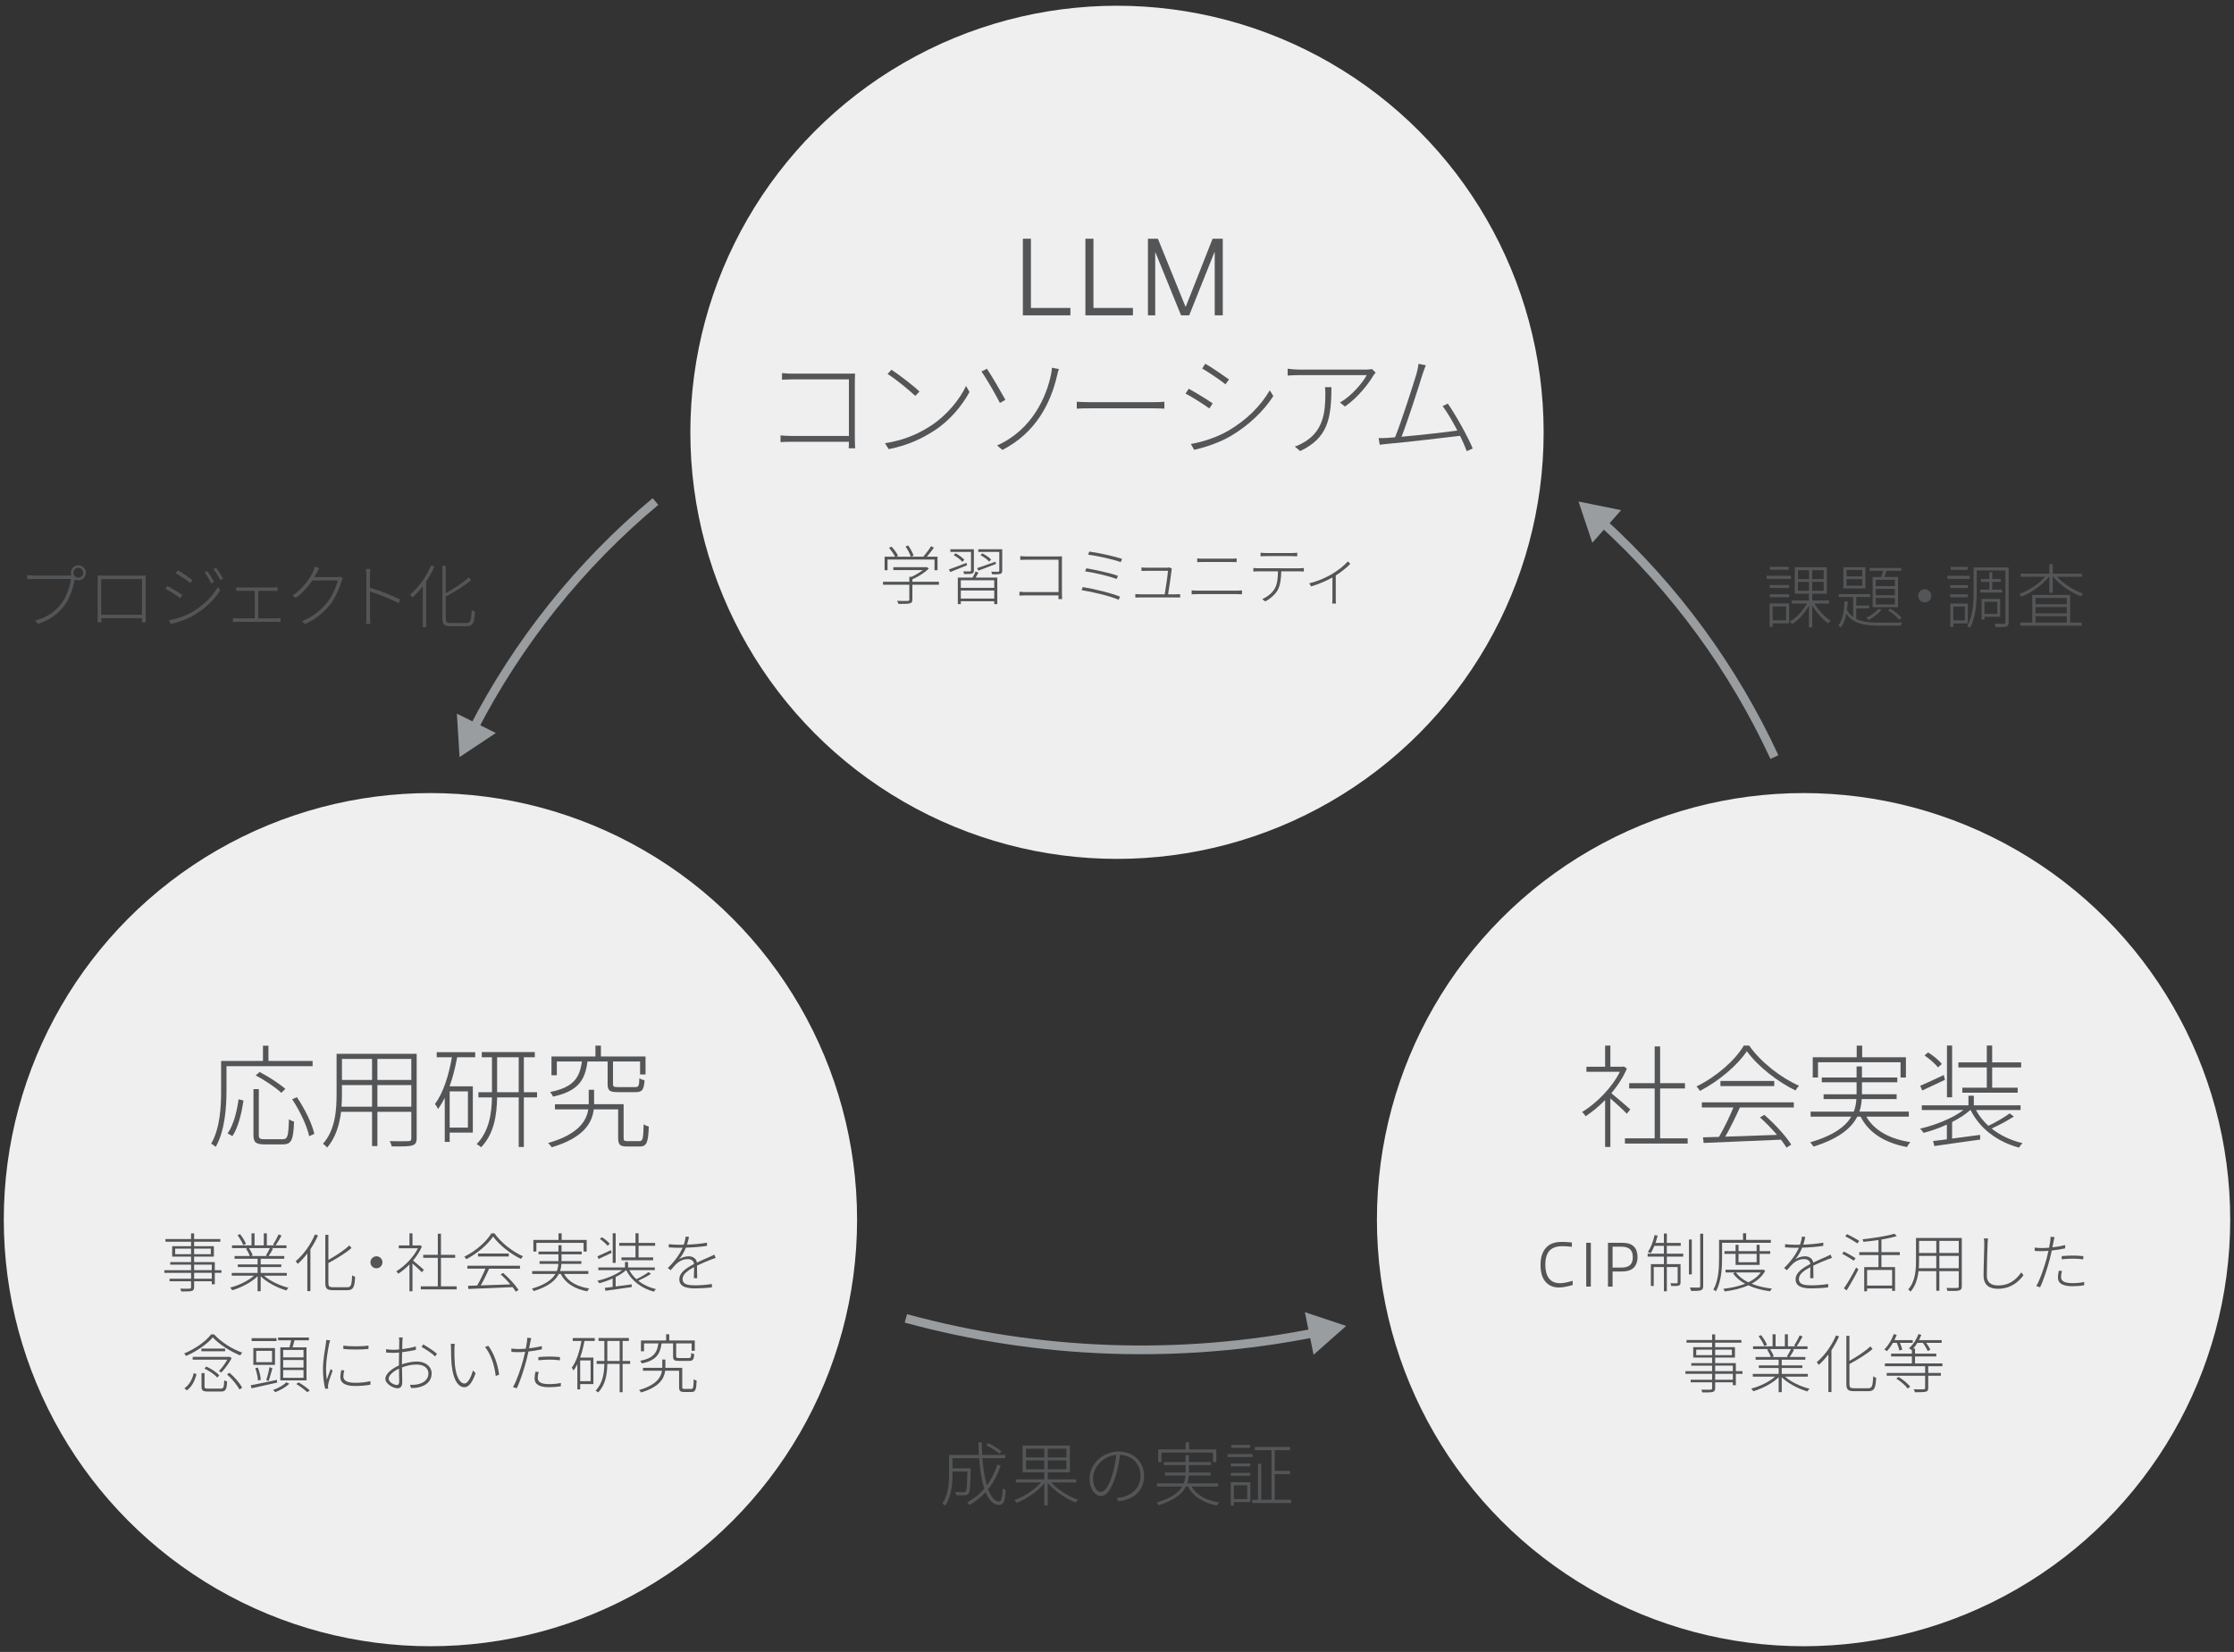 <?xml version="1.0" encoding="utf-8"?>
<!-- Generator: Adobe Illustrator 16.0.3, SVG Export Plug-In . SVG Version: 6.00 Build 0)  -->
<!DOCTYPE svg PUBLIC "-//W3C//DTD SVG 1.1//EN" "http://www.w3.org/Graphics/SVG/1.1/DTD/svg11.dtd">
<svg version="1.1" id="レイヤー_1" xmlns="http://www.w3.org/2000/svg" xmlns:xlink="http://www.w3.org/1999/xlink" x="0px"
	 y="0px" width="384px" height="284px" viewBox="0 0 384 284" enable-background="new 0 0 384 284" xml:space="preserve">
<rect x="0" y="0" width="384" height="284" fill="#333333" stroke="none"/>
<g>
	<g>
		<circle fill="#EFEFF0" cx="191.999" cy="74.322" r="73.336"/>
		<g>
			<path fill="#535557" d="M175.819,54.211V41.039h1.385v11.902h6.788v1.27H175.819z"/>
			<path fill="#535557" d="M186.568,54.211V41.039h1.384v11.902h6.788v1.27H186.568z"/>
			<path fill="#535557" d="M208.796,54.211V43.385h-0.058l-4.326,10.826h-1.403l-4.404-10.826h-0.038v10.826h-1.25V41.039h1.712
				l4.73,11.652h0.076l4.596-11.652h1.75v13.172H208.796z"/>
			<path fill="#535557" d="M145.878,77.063c0.02-0.097,0.039-0.577,0.039-1.115h-9.749c-0.808,0-1.558,0.019-2,0.058v-1.154
				c0.385,0.039,1.211,0.097,1.981,0.097h9.768v-9.729h-9.538c-0.673,0-1.558,0.038-1.961,0.057v-1.134
				c0.596,0.058,1.346,0.096,1.942,0.096h9.326c0.423,0,0.865,0,1.289-0.019c-0.02,0.403-0.039,0.941-0.039,1.307v9.923
				c0,0.691,0.039,1.48,0.058,1.615H145.878z"/>
			<path fill="#535557" d="M159.993,73.198c2.769-1.788,5.019-4.596,6.057-6.846l0.596,1.038c-1.23,2.25-3.269,4.846-6.076,6.653
				c-1.904,1.23-4.308,2.48-7.807,3.173l-0.654-1.02C155.666,75.659,158.185,74.371,159.993,73.198z M158.051,67.314l-0.731,0.749
				c-0.98-0.941-3.288-2.845-4.75-3.769l0.654-0.73C154.493,64.372,157.089,66.372,158.051,67.314z"/>
			<path fill="#535557" d="M169.645,63.391c0.808,1.192,2.519,4.154,3.173,5.347l-0.942,0.538c-0.654-1.308-2.327-4.23-3.172-5.403
				L169.645,63.391z M180.664,64.353c0.058-0.288,0.154-0.865,0.154-1.134l1.192,0.229c-0.135,0.347-0.25,0.847-0.289,1.021
				c-1.134,4.96-3.73,9.96-9.422,12.883l-0.904-0.77C177.472,73.852,179.894,68.141,180.664,64.353z"/>
			<path fill="#535557" d="M185.087,69.063c0.5,0.039,1.307,0.077,2.442,0.077h10.652c1.001,0,1.578-0.038,1.962-0.077v1.192
				c-0.346-0.02-1.058-0.058-1.942-0.058h-10.671c-1.058,0-1.923,0.02-2.442,0.058V69.063z"/>
			<path fill="#535557" d="M208.45,69.353l-0.577,0.865c-0.865-0.635-2.999-2-4.096-2.559l0.558-0.826
				C205.374,67.391,207.7,68.813,208.45,69.353z M211.104,74.063c3.134-1.827,5.596-4.269,7.153-6.961l0.615,0.98
				c-1.615,2.538-4.23,5.058-7.27,6.846c-1.922,1.153-4.498,2-6.345,2.403l-0.558-0.999
				C206.796,75.967,209.238,75.141,211.104,74.063z M211.257,65.237l-0.615,0.827c-0.826-0.674-2.961-2.116-3.999-2.711l0.538-0.828
				C208.238,63.142,210.507,64.68,211.257,65.237z"/>
			<path fill="#535557" d="M236.466,64.064c-0.134,0.135-0.287,0.326-0.403,0.5c-0.692,1.192-2.519,3.691-4.884,5.326l-0.846-0.692
				c1.903-1.058,3.903-3.384,4.596-4.711h-11.5c-0.672,0-1.422,0.038-2.096,0.077v-1.174c0.635,0.078,1.424,0.154,2.096,0.154
				h11.441c0.27,0,0.75-0.058,0.962-0.097L236.466,64.064z M228.853,66.564c0,5.461-0.654,8.749-5.365,10.979l-0.924-0.77
				c0.462-0.135,1.115-0.461,1.559-0.73c3.287-1.903,3.691-5.058,3.691-8.288c0-0.384-0.02-0.769-0.058-1.191H228.853z"/>
			<path fill="#535557" d="M252.12,77.563c-0.25-0.692-0.654-1.635-1.154-2.635c-2.865,0.346-9.672,1.135-12.326,1.365
				c-0.48,0.039-0.941,0.096-1.48,0.173l-0.192-1.153c0.538,0.02,1.077,0,1.615-0.039c0.347-0.019,0.75-0.058,1.212-0.096
				c1-2.423,3.172-9.191,3.711-10.999c0.211-0.847,0.288-1.211,0.326-1.634l1.25,0.25c-0.153,0.423-0.326,0.788-0.576,1.576
				c-0.52,1.75-2.654,8.364-3.596,10.71c3.115-0.269,7.479-0.769,9.595-1.058c-0.827-1.596-1.788-3.23-2.538-4.211l0.904-0.423
				c1.326,1.903,3.518,5.826,4.268,7.711L252.12,77.563z"/>
		</g>
		<g>
			<path fill="#535557" d="M161.392,100.521h-4.564v2.553c0,0.385-0.099,0.571-0.44,0.648c-0.33,0.099-0.913,0.099-1.947,0.099
				c-0.044-0.143-0.154-0.362-0.253-0.526c0.935,0.033,1.617,0.021,1.848,0.011c0.22-0.011,0.264-0.066,0.264-0.231v-2.553h-4.521
				v-0.505h4.521v-0.848h0.363c0.704-0.309,1.43-0.748,1.969-1.166h-5.082v-0.494h5.621l0.121-0.033l0.363,0.264
				c-0.704,0.715-1.837,1.419-2.827,1.848v0.43h4.564V100.521z M152.559,98.023h-0.506v-2.319h1.804
				c-0.22-0.44-0.649-1.057-1.045-1.519l0.429-0.22c0.44,0.473,0.913,1.133,1.122,1.573l-0.286,0.165h2.475
				c-0.143-0.484-0.517-1.21-0.891-1.749l0.439-0.188c0.396,0.539,0.781,1.276,0.936,1.749l-0.418,0.188h2.079
				c0.451-0.507,1.023-1.266,1.342-1.805l0.484,0.265c-0.363,0.506-0.803,1.077-1.21,1.54h1.837v2.319h-0.517v-1.826h-8.074V98.023z
				"/>
			<path fill="#535557" d="M166.221,97.177c-1.012,0.418-2.057,0.847-2.882,1.166l-0.231-0.451c0.77-0.253,1.914-0.692,3.025-1.133
				L166.221,97.177z M166.903,94.889h-3.542v-0.461h4.037v3.64c0,0.297-0.066,0.452-0.297,0.528
				c-0.242,0.088-0.66,0.088-1.375,0.088c-0.022-0.132-0.099-0.33-0.165-0.451c0.55,0.011,1.034,0.011,1.155,0
				c0.143,0,0.187-0.033,0.187-0.165V94.889z M164.252,95.119c0.561,0.297,1.21,0.76,1.507,1.122l-0.341,0.353
				c-0.308-0.374-0.935-0.858-1.496-1.166L164.252,95.119z M168.19,98.452c-0.165,0.287-0.33,0.585-0.495,0.849h3.729v4.553h-0.528
				v-0.495h-5.742v0.495h-0.517v-4.553h2.53c0.188-0.33,0.407-0.76,0.528-1.058L168.19,98.452z M170.896,99.762h-5.742v1.299h5.742
				V99.762z M170.896,102.897v-1.376h-5.742v1.376H170.896z M167.948,97.672c0.803-0.264,1.991-0.693,3.168-1.111l0.077,0.396
				c-1.056,0.407-2.167,0.825-3.025,1.144L167.948,97.672z M172.271,98.112c0,0.297-0.066,0.451-0.308,0.538
				c-0.253,0.088-0.682,0.088-1.419,0.088c-0.022-0.131-0.099-0.329-0.165-0.46c0.572,0.021,1.067,0.021,1.199,0.011
				c0.143-0.011,0.187-0.044,0.187-0.177v-3.224h-3.608v-0.461h4.114V98.112z M170.027,96.55c-0.297-0.363-0.935-0.814-1.496-1.101
				l0.319-0.319c0.561,0.275,1.21,0.716,1.518,1.067L170.027,96.55z"/>
			<path fill="#535557" d="M181.929,102.996c0.011-0.056,0.022-0.33,0.022-0.639h-5.577c-0.462,0-0.891,0.012-1.144,0.033v-0.66
				c0.22,0.022,0.693,0.055,1.133,0.055h5.588v-5.564h-5.456c-0.385,0-0.891,0.021-1.122,0.032v-0.649
				c0.341,0.033,0.77,0.055,1.111,0.055h5.335c0.242,0,0.495,0,0.737-0.011c-0.011,0.231-0.022,0.54-0.022,0.748v5.677
				c0,0.396,0.022,0.847,0.033,0.924H181.929z"/>
			<path fill="#535557" d="M192.522,102.578l-0.242,0.538c-1.441-0.659-4.598-1.386-6.38-1.66l0.22-0.527
				C187.935,101.214,191.026,101.95,192.522,102.578z M192.17,99.003l-0.242,0.539c-1.287-0.517-3.894-1.101-5.412-1.32l0.22-0.527
				C188.199,97.958,190.795,98.486,192.17,99.003z M192.874,96.088l-0.231,0.55c-1.364-0.506-4.114-1.089-5.61-1.287l0.209-0.527
				C188.661,95.01,191.488,95.604,192.874,96.088z"/>
			<path fill="#535557" d="M202.104,102.171c0.22,0,0.538-0.012,0.747-0.022v0.572c-0.186-0.011-0.517-0.011-0.715-0.011h-6.17
				c-0.309,0-0.539,0.011-0.814,0.021v-0.594c0.253,0.021,0.506,0.033,0.814,0.033h4.234c0.154-0.847,0.539-3.41,0.561-4.037h-3.795
				c-0.308,0-0.517,0.012-0.758,0.022v-0.605c0.241,0.021,0.473,0.044,0.747,0.044h3.642c0.153,0,0.33-0.022,0.396-0.055l0.44,0.22
				c-0.033,0.077-0.055,0.188-0.055,0.264c-0.078,0.803-0.441,3.201-0.595,4.147H202.104z"/>
			<path fill="#535557" d="M204.831,101.489c0.341,0.021,0.639,0.055,1.023,0.055h6.754c0.297,0,0.583-0.021,0.869-0.055v0.682
				c-0.286-0.022-0.594-0.033-0.869-0.033h-6.754c-0.385,0-0.683,0.021-1.023,0.033V101.489z M205.788,96
				c0.319,0.022,0.616,0.044,0.957,0.044h4.807c0.375,0,0.715-0.012,1.012-0.044v0.638c-0.297-0.021-0.659-0.021-1.012-0.021h-4.807
				c-0.352,0-0.638,0.011-0.957,0.021V96z"/>
			<path fill="#535557" d="M223.345,97.694c0.23,0,0.517-0.012,0.77-0.045v0.605c-0.22-0.022-0.527-0.033-0.77-0.033h-3.113
				c-0.021,1.221-0.154,2.387-0.616,3.234c-0.407,0.715-1.231,1.474-2.134,1.937l-0.527-0.396c0.891-0.385,1.693-1.023,2.122-1.749
				c0.507-0.825,0.572-1.892,0.595-3.025h-3.334c-0.341,0-0.604,0.011-0.901,0.033v-0.605c0.286,0.022,0.561,0.045,0.901,0.045
				H223.345z M217.591,95.604c-0.362,0-0.659,0.012-0.912,0.033v-0.616c0.297,0.022,0.539,0.055,0.891,0.055h4.477
				c0.275,0,0.639-0.021,0.936-0.055v0.616c-0.297-0.021-0.66-0.033-0.936-0.033H217.591z"/>
			<path fill="#535557" d="M232.111,96.924c-0.517,0.562-1.519,1.386-2.508,2.014v4.015c0,0.297,0.011,0.682,0.032,0.813h-0.648
				c0.021-0.132,0.044-0.517,0.044-0.813v-3.674c-0.892,0.494-2.267,1.121-3.663,1.539l-0.318-0.55
				c1.396-0.297,2.849-0.968,3.783-1.507c1.078-0.627,2.277-1.551,2.827-2.244L232.111,96.924z"/>
		</g>
	</g>
	<g>
		<circle fill="#EFEFF0" cx="73.987" cy="209.679" r="73.336"/>
		<g>
			<path fill="#535557" d="M38.933,183.296v4.153c0,2.846-0.25,6.884-1.846,9.711c-0.173-0.154-0.577-0.442-0.789-0.539
				c1.558-2.711,1.711-6.461,1.711-9.172v-5.057h7.191v-2.615h0.942v2.615h7.596v0.903H38.933z M39.125,194.853
				c1.039-1.462,1.615-3.884,1.884-5.864l0.846,0.211c-0.308,2.038-0.865,4.576-1.903,6.114L39.125,194.853z M48.566,195.853
				c0.885,0,1.02-0.5,1.096-3.442c0.25,0.192,0.634,0.346,0.884,0.424c-0.135,3.095-0.385,3.902-1.942,3.902H45.49
				c-1.5,0-1.923-0.326-1.923-1.634v-7.864h0.923v7.864c0,0.634,0.173,0.75,1.038,0.75H48.566z M48.355,187.872
				c-0.923-0.884-2.827-2.153-4.404-2.999l0.673-0.577c1.538,0.788,3.442,2.038,4.423,2.903L48.355,187.872z M51.028,188.622
				c1.365,1.981,2.634,4.615,3,6.307l-0.885,0.404c-0.346-1.692-1.577-4.346-2.923-6.345L51.028,188.622z"/>
			<path fill="#535557" d="M71.622,195.68c0,0.77-0.231,1.076-0.789,1.248c-0.577,0.174-1.634,0.174-3.519,0.154
				c-0.02-0.25-0.192-0.652-0.327-0.902c1.5,0.039,2.827,0.02,3.211,0c0.365,0,0.5-0.115,0.5-0.5v-4.539h-5.827v5.883H63.95v-5.883
				h-5.327c-0.269,2.173-0.904,4.443-2.403,6.152c-0.135-0.211-0.5-0.537-0.712-0.652c2.135-2.403,2.346-5.808,2.346-8.519v-6.96
				h13.768V195.68z M63.95,190.258v-3.714h-5.173v1.578c0,0.673-0.019,1.405-0.077,2.136H63.95z M58.777,182.045v3.617h5.173v-3.617
				H58.777z M70.699,182.045h-5.827v3.617h5.827V182.045z M70.699,190.258v-3.714h-5.827v3.714H70.699z"/>
			<path fill="#535557" d="M75.064,180.893h6.615v0.865h-3.096c-0.327,1.768-0.75,3.48-1.308,4.999h4v7.961h-3.98v1.596h-0.846
				v-7.575c-0.346,0.691-0.73,1.326-1.153,1.922c-0.077-0.211-0.347-0.654-0.539-0.846c1.442-1.942,2.365-4.885,2.922-8.057h-2.615
				V180.893z M77.294,187.623v6.229h3.134v-6.229H77.294z M92.312,188.66h-2.269v8.52h-0.884v-8.52h-3.711
				c-0.058,3.02-0.48,6.192-2.75,8.576c-0.173-0.172-0.519-0.423-0.769-0.538c2.173-2.249,2.577-5.288,2.634-8.038h-2.327v-0.885
				h2.327v-6.018h-1.75v-0.885h9.115v0.885h-1.885v6.018h2.269V188.66z M89.159,187.775v-6.018h-3.711v6.018H89.159z"/>
			<path fill="#535557" d="M109.887,196.18c0.596,0,0.692-0.347,0.75-2.904c0.212,0.174,0.616,0.327,0.885,0.404
				c-0.096,2.749-0.366,3.422-1.558,3.422h-2.134c-1.212,0-1.577-0.269-1.577-1.461v-4.922h-4.192
				c-0.289,2.307-1.673,4.864-7.23,6.518c-0.115-0.211-0.385-0.519-0.615-0.73c5.211-1.5,6.596-3.807,6.903-5.787h-5.73v-0.885
				h5.807v-0.25v-2.23h0.923v2.25v0.23h5.076v5.807c0,0.461,0.116,0.539,0.711,0.539H109.887z M100.984,182.488
				c-0.423,3.307-1.692,5.115-5.922,6.037c-0.096-0.23-0.327-0.615-0.52-0.787c3.961-0.789,5.096-2.365,5.48-5.25h-4.307v2.365
				h-0.923v-3.23h7.557v-1.865h0.942v1.865h7.672v3.096h-0.942v-2.23h-4.653v3.885c0,0.422,0.135,0.518,0.923,0.518h2.865
				c0.615,0,0.711-0.191,0.75-1.537c0.23,0.172,0.615,0.308,0.884,0.365c-0.115,1.654-0.404,2.038-1.538,2.038h-3
				c-1.423,0-1.808-0.231-1.808-1.366v-3.902H100.984z"/>
		</g>
		<g>
			<path fill="#535557" d="M38.065,218.823h-1.144v1.958h-0.517v-0.506h-3.036v0.98c0,0.439-0.132,0.593-0.418,0.681
				c-0.308,0.087-0.869,0.087-1.782,0.087c-0.033-0.131-0.121-0.34-0.198-0.482c0.737,0.022,1.419,0.012,1.595,0
				c0.209-0.011,0.275-0.066,0.275-0.275v-0.99h-3.685v-0.439h3.685v-1.013h-4.587v-0.461h4.587v-0.947h-3.575v-0.438h3.575v-0.947
				h-3.245v-1.791h3.245v-0.771h-4.4v-0.461h4.4v-0.969h0.528v0.969h4.51v0.461h-4.51v0.771h3.399v1.791h-3.399v0.947h3.553v1.386
				h1.144V218.823z M32.84,215.613v-0.948h-2.728v0.948H32.84z M33.368,214.665v0.948h2.871v-0.948H33.368z M33.368,218.362h3.036
				v-0.947h-3.036V218.362z M36.404,218.823h-3.036v1.013h3.036V218.823z"/>
			<path fill="#535557" d="M45.379,219.307c1.023,0.924,2.717,1.717,4.213,2.08c-0.132,0.109-0.286,0.318-0.374,0.461
				c-1.562-0.45-3.355-1.386-4.411-2.441v2.574H44.28v-2.574c-1.045,1.045-2.838,1.958-4.356,2.409
				c-0.088-0.144-0.253-0.353-0.374-0.451c1.452-0.374,3.113-1.155,4.114-2.058h-3.828v-0.472h4.444v-1.013h-3.41v-0.449h3.41v-0.97
				h-3.96v-0.472h2.607c-0.11-0.363-0.374-0.881-0.649-1.256l0.308-0.109h-2.707v-0.472h3.355v-2.067h0.517v2.067h1.595v-2.067
				h0.517v2.067h1.331l-0.264-0.121c0.319-0.474,0.737-1.243,0.957-1.76l0.506,0.197c-0.319,0.573-0.693,1.232-1.012,1.684h1.859
				v0.472h-2.607l0.297,0.109c-0.242,0.441-0.506,0.914-0.759,1.256h2.695v0.472h-4.059v0.97h3.542v0.449h-3.542v1.013h4.488v0.472
				H45.379z M41.816,214.051c-0.176-0.462-0.594-1.178-0.99-1.705l0.44-0.177c0.407,0.518,0.847,1.211,1.012,1.673L41.816,214.051z
				 M42.784,214.566c0.275,0.396,0.55,0.914,0.649,1.256l-0.286,0.109h2.761l-0.209-0.077c0.231-0.353,0.517-0.892,0.693-1.288
				H42.784z"/>
			<path fill="#535557" d="M54.664,212.389c-0.363,0.825-0.814,1.629-1.309,2.377v7.193h-0.528v-6.469
				c-0.517,0.683-1.078,1.287-1.639,1.794c-0.077-0.11-0.264-0.353-0.363-0.462c1.309-1.09,2.563-2.805,3.311-4.598L54.664,212.389z
				 M59.702,221.299c0.649,0,0.748-0.418,0.836-2.057c0.132,0.12,0.352,0.22,0.506,0.253c-0.099,1.737-0.275,2.31-1.342,2.31H57.26
				c-1.034,0-1.342-0.242-1.342-1.254v-8.262h0.528v4.313c1.331-0.76,2.772-1.683,3.597-2.496l0.385,0.439
				c-1.001,0.891-2.552,1.814-3.982,2.596v3.421c0,0.595,0.132,0.737,0.803,0.737H59.702z"/>
			<path fill="#535557" d="M64.707,215.975c0.572,0,1.034,0.463,1.034,1.034c0,0.572-0.462,1.034-1.034,1.034
				c-0.572,0-1.034-0.462-1.034-1.034C63.673,216.438,64.135,215.975,64.707,215.975z"/>
			<path fill="#535557" d="M72.517,218.725c-0.308-0.33-1.078-1.045-1.617-1.507v4.774h-0.517v-4.609
				c-0.627,0.639-1.287,1.178-1.925,1.595c-0.066-0.132-0.22-0.329-0.341-0.417c1.397-0.848,2.926-2.366,3.718-3.961h-3.289v-0.494
				h1.837v-2.08H70.9v2.08h1.199l0.11-0.033l0.319,0.209c-0.374,0.869-0.913,1.693-1.529,2.431c0.484,0.385,1.573,1.331,1.859,1.584
				L72.517,218.725z M78.5,221.145v0.518H72.33v-0.518h2.926v-4.906h-2.508v-0.516h2.508v-3.619h0.539v3.619h2.442v0.516h-2.442
				v4.906H78.5z"/>
			<path fill="#535557" d="M84.991,212.027c1.155,1.648,3.168,3.189,4.906,3.947c-0.132,0.121-0.264,0.318-0.352,0.462
				c-1.75-0.847-3.708-2.364-4.785-3.861c-0.902,1.364-2.728,2.927-4.609,3.905c-0.077-0.132-0.22-0.318-0.341-0.439
				c1.925-0.936,3.773-2.541,4.653-4.014H84.991z M80.337,217.604h9.042v0.504h-5.302c-0.418,0.914-0.946,2.025-1.441,2.873
				c1.518-0.045,3.311-0.11,5.093-0.176c-0.517-0.596-1.111-1.223-1.683-1.718l0.429-0.253c1.034,0.892,2.134,2.102,2.651,2.927
				l-0.462,0.298c-0.143-0.231-0.33-0.496-0.55-0.781c-2.772,0.109-5.698,0.242-7.601,0.318l-0.066-0.55
				c0.462-0.011,0.99-0.022,1.573-0.044c0.484-0.825,1.056-2.002,1.419-2.895h-3.103V217.604z M87.455,215.502v0.506h-5.291v-0.506
				H87.455z"/>
			<path fill="#535557" d="M96.948,219.01c0.77,1.365,2.321,2.2,4.334,2.508c-0.121,0.121-0.264,0.33-0.341,0.484
				c-2.134-0.406-3.751-1.375-4.554-2.992h-0.33c-0.55,1.09-1.738,2.146-4.301,2.949c-0.066-0.1-0.22-0.309-0.33-0.419
				c2.354-0.692,3.498-1.595,4.048-2.53H91.47v-0.493h4.246c0.154-0.407,0.231-0.825,0.253-1.233h-3.223v-0.472h3.245v-0.165v-1.014
				H92.57v-0.471h3.421v-1.09h0.528v1.09h3.476v0.471h-3.476v1.025v0.153h3.41v0.472h-3.432c-0.022,0.408-0.088,0.826-0.231,1.233
				h4.862v0.493H96.948z M92.196,215.162h-0.517v-1.992h4.323v-1.143h0.54v1.143h4.301v1.992h-0.528v-1.498h-8.118V215.162z"/>
			<path fill="#535557" d="M111.896,219c-0.638,0.418-1.496,0.869-2.189,1.177c0.836,0.671,1.881,1.165,3.036,1.441
				c-0.121,0.11-0.264,0.297-0.341,0.44c-2.123-0.572-3.85-1.859-4.763-3.697h-0.033c-0.462,0.43-1.089,0.826-1.782,1.178v1.628
				c0.858-0.11,1.804-0.242,2.75-0.362l0.011,0.461c-1.628,0.221-3.333,0.473-4.51,0.639l-0.121-0.496
				c0.385-0.043,0.847-0.098,1.353-0.164v-1.452c-0.759,0.353-1.562,0.627-2.299,0.813c-0.077-0.131-0.22-0.318-0.33-0.418
				c1.474-0.33,3.19-1.012,4.257-1.826h-4.092V217.9h4.587v-0.946h0.528v0.946h4.598v0.461h-4.389
				c0.308,0.572,0.726,1.101,1.221,1.552c0.704-0.33,1.573-0.836,2.09-1.222L111.896,219z M105.121,215.393
				c-0.781,0.362-1.573,0.736-2.233,1.045l-0.198-0.463c0.594-0.252,1.44-0.638,2.31-1.056L105.121,215.393z M104.438,214.171
				c-0.264-0.341-0.836-0.847-1.331-1.177l0.352-0.297c0.506,0.308,1.078,0.78,1.353,1.133L104.438,214.171z M105.825,217.107
				h-0.506v-5.092h0.506V217.107z M109.234,214.171h-2.793v-0.495h2.793v-1.66h0.528v1.66h2.849v0.495h-2.849v1.991h2.508v0.494
				h-5.445v-0.494h2.409V214.171z"/>
			<path fill="#535557" d="M119.267,219.736c0.022-0.461,0.044-1.297,0.044-1.892c-1.123,0.583-1.98,1.222-1.98,2.035
				c0,0.99,1.023,1.089,2.178,1.089c0.792,0,1.925-0.076,2.871-0.23l-0.022,0.582c-0.869,0.111-2.002,0.177-2.882,0.177
				c-1.463,0-2.706-0.286-2.706-1.552c0-1.198,1.243-1.969,2.519-2.639h0.011c-0.044-0.551-0.473-0.848-1.067-0.848
				c-0.781,0-1.43,0.33-1.969,0.814c-0.297,0.285-0.616,0.67-0.979,1.1l-0.495-0.374c1.562-1.54,2.21-2.75,2.541-3.498
				c-0.22,0.011-0.44,0.011-0.638,0.011c-0.462,0-1.144-0.021-1.738-0.066v-0.549c0.583,0.065,1.309,0.099,1.771,0.099
				c0.264,0,0.528,0,0.803-0.011c0.165-0.474,0.297-0.99,0.319-1.397l0.583,0.056c-0.066,0.34-0.176,0.813-0.341,1.33
				c1.155-0.044,2.376-0.154,3.443-0.341l-0.011,0.55c-1.1,0.176-2.431,0.275-3.63,0.309c-0.253,0.66-0.66,1.375-1.177,1.99
				c0.462-0.308,1.122-0.506,1.661-0.506c0.737,0,1.32,0.396,1.419,1.078c0.847-0.407,1.628-0.726,2.277-1.023
				c0.264-0.109,0.473-0.209,0.715-0.34l0.231,0.561c-0.22,0.066-0.506,0.176-0.759,0.275c-0.682,0.264-1.551,0.615-2.453,1.056
				c0.011,0.627,0.022,1.616,0.033,2.155H119.267z"/>
			<path fill="#535557" d="M36.805,229.41c1.188,1.318,3.146,2.54,4.829,3.133c-0.121,0.133-0.264,0.33-0.341,0.475
				c-1.672-0.662-3.608-1.881-4.719-3.104c-0.935,1.123-2.75,2.398-4.598,3.202c-0.066-0.132-0.198-0.31-0.319-0.44
				c1.881-0.77,3.718-2.068,4.62-3.266H36.805z M31.701,238.66c0.869-0.572,1.364-1.596,1.606-2.596l0.473,0.164
				c-0.264,1.035-0.737,2.146-1.672,2.805L31.701,238.66z M39.819,233.479c-0.429,0.869-1.177,1.848-1.782,2.486
				c-0.088-0.088-0.275-0.198-0.407-0.264c0.506-0.496,1.067-1.277,1.441-1.948H33.12v-0.482h6.281l0.066-0.022L39.819,233.479z
				 M38.697,231.84v0.461h-4.081v-0.461H38.697z M37.916,238.727c0.495,0,0.583-0.165,0.627-1.441
				c0.121,0.1,0.341,0.176,0.495,0.221c-0.077,1.396-0.253,1.725-1.089,1.725h-2.112c-0.946,0-1.199-0.152-1.199-0.846v-2.32h0.517
				v2.32c0,0.286,0.11,0.342,0.693,0.342H37.916z M35.452,234.931c0.847,0.374,1.793,1.001,2.233,1.507l-0.33,0.396
				c-0.44-0.518-1.375-1.166-2.211-1.551L35.452,234.931z M39.456,236.009c0.869,0.737,1.793,1.805,2.167,2.575l-0.473,0.296
				c-0.374-0.747-1.265-1.837-2.134-2.606L39.456,236.009z"/>
			<path fill="#535557" d="M47.64,237.691c-1.573,0.352-3.223,0.715-4.411,0.979l-0.132-0.517c1.111-0.209,2.838-0.572,4.499-0.935
				L47.64,237.691z M47.529,230.553h-4.278v-0.506h4.278V230.553z M47.266,234.645h-3.717v-2.893h3.717V234.645z M44.34,237.339
				c-0.022-0.57-0.209-1.44-0.462-2.122l0.451-0.109c0.275,0.671,0.462,1.54,0.495,2.111L44.34,237.339z M46.761,232.236h-2.718
				v1.946h2.718V232.236z M45.771,237.252c0.198-0.583,0.451-1.563,0.55-2.223l0.505,0.199c-0.208,0.725-0.451,1.627-0.649,2.199
				L45.771,237.252z M49.73,237.878c-0.594,0.583-1.562,1.144-2.42,1.452c-0.077-0.1-0.253-0.275-0.363-0.374
				c0.869-0.297,1.826-0.836,2.266-1.319L49.73,237.878z M49.752,231.631c0.11-0.363,0.209-0.825,0.286-1.211h-2.232v-0.482h5.29
				v0.482h-2.474c-0.11,0.396-0.22,0.837-0.33,1.211h2.397v5.676H48.18v-5.676H49.752z M52.173,232.081h-3.5v1.276h3.5V232.081z
				 M52.173,233.809h-3.5v1.299h3.5V233.809z M52.173,235.535h-3.5v1.332h3.5V235.535z M51.336,237.658
				c0.66,0.385,1.485,0.967,1.914,1.375l-0.44,0.309c-0.396-0.396-1.21-1.002-1.892-1.408L51.336,237.658z"/>
			<path fill="#535557" d="M56.748,230.432c-0.055,0.143-0.121,0.374-0.165,0.572c-0.242,1.166-0.539,2.959-0.539,4.257
				c0,0.692,0.033,1.231,0.121,1.937c0.198-0.551,0.484-1.342,0.671-1.826l0.341,0.264c-0.253,0.671-0.66,1.805-0.748,2.288
				c-0.033,0.144-0.055,0.319-0.055,0.462c0.011,0.109,0.033,0.242,0.044,0.341l-0.517,0.032c-0.22-0.78-0.385-1.979-0.385-3.441
				c0-1.563,0.374-3.433,0.506-4.356c0.033-0.231,0.055-0.43,0.066-0.595L56.748,230.432z M59.179,235.602
				c-0.11,0.396-0.154,0.737-0.154,1.034c0,0.495,0.286,1.089,1.991,1.089c0.968,0,1.826-0.088,2.651-0.285l0.011,0.604
				c-0.649,0.132-1.573,0.231-2.629,0.231c-1.793,0-2.552-0.572-2.552-1.541c0-0.352,0.077-0.76,0.165-1.188L59.179,235.602z
				 M63.337,231.322v0.584c-1.067,0.131-3.245,0.131-4.323,0v-0.584C60.103,231.51,62.303,231.488,63.337,231.322z"/>
			<path fill="#535557" d="M69.09,234.546c0.88-0.297,1.782-0.474,2.552-0.474c1.519,0,2.552,0.858,2.552,2.035
				c0,1.332-0.913,2.09-2.244,2.398c-0.484,0.109-0.968,0.121-1.287,0.121l-0.198-0.551c0.363,0,0.803,0.012,1.243-0.076
				c0.979-0.176,1.936-0.748,1.936-1.881c0-1.012-0.935-1.529-2.002-1.529c-0.891,0-1.683,0.165-2.541,0.495
				c0.011,0.935,0.044,1.958,0.044,2.485c0,0.803-0.319,1.101-0.825,1.101c-0.737,0-2.079-0.771-2.079-1.628
				c0-0.869,1.155-1.782,2.332-2.299v-0.506c0-0.506,0.011-1.123,0.022-1.717c-0.352,0.033-0.671,0.055-0.935,0.055
				c-0.495,0-0.924-0.021-1.287-0.055l-0.011-0.572c0.561,0.078,0.902,0.1,1.298,0.1c0.275,0,0.594-0.021,0.946-0.055
				c0.011-0.672,0.022-1.232,0.022-1.43c0-0.199-0.022-0.475-0.055-0.639h0.638c-0.022,0.188-0.033,0.385-0.044,0.615
				c0,0.242-0.022,0.771-0.033,1.398c0.825-0.1,1.716-0.266,2.343-0.463l0.022,0.572c-0.638,0.154-1.551,0.318-2.387,0.418
				c-0.011,0.605-0.022,1.232-0.022,1.727V234.546z M68.617,237.537c0-0.473-0.022-1.363-0.033-2.243
				c-0.99,0.44-1.782,1.166-1.782,1.728c0,0.571,0.891,1.077,1.408,1.077C68.496,238.099,68.617,237.867,68.617,237.537z
				 M72.742,231.125c0.737,0.406,1.87,1.166,2.365,1.605l-0.308,0.463c-0.55-0.551-1.639-1.244-2.332-1.629L72.742,231.125z"/>
			<path fill="#535557" d="M78.11,231.917c-0.022,0.659,0,1.76,0.077,2.706c0.198,1.957,0.825,3.223,1.65,3.223
				c0.583,0,1.122-1.023,1.452-2.244l0.462,0.463c-0.627,1.803-1.265,2.42-1.936,2.42c-0.913,0-1.87-1.002-2.167-3.74
				c-0.099-0.902-0.121-2.233-0.121-2.85c0-0.231,0-0.672-0.055-0.88l0.704,0.022C78.143,231.213,78.11,231.642,78.11,231.917z
				 M85.799,236.327l-0.583,0.231c-0.253-2.057-0.902-3.783-1.837-4.994l0.561-0.197C84.864,232.621,85.557,234.457,85.799,236.327z
				"/>
			<path fill="#535557" d="M93.137,231.972c-0.737,0.165-1.541,0.298-2.299,0.374c-0.11,0.484-0.22,0.979-0.341,1.463
				c-0.396,1.518-1.111,3.75-1.672,4.862l-0.649-0.209c0.66-1.122,1.375-3.257,1.782-4.763c0.099-0.396,0.209-0.848,0.308-1.299
				c-0.418,0.033-0.803,0.055-1.144,0.055c-0.451,0-0.825-0.01-1.21-0.044l-0.022-0.571c0.462,0.066,0.88,0.077,1.254,0.077
				c0.364,0,0.782-0.022,1.232-0.056c0.088-0.473,0.166-0.879,0.198-1.121c0.044-0.254,0.055-0.551,0.044-0.76l0.704,0.066
				c-0.066,0.197-0.132,0.539-0.176,0.736c-0.054,0.297-0.121,0.649-0.198,1.023c0.737-0.088,1.507-0.22,2.189-0.396V231.972z
				 M92.597,235.865c-0.11,0.363-0.165,0.705-0.165,1.002c0,0.517,0.231,1.088,1.969,1.088c0.682,0,1.43-0.076,2.013-0.197
				l-0.021,0.572c-0.55,0.088-1.276,0.154-2.002,0.154c-1.628,0-2.498-0.463-2.498-1.508c0-0.352,0.055-0.703,0.154-1.166
				L92.597,235.865z M92.542,233.303c0.528-0.045,1.21-0.088,1.893-0.088c0.616,0,1.287,0.033,1.826,0.099l-0.022,0.55
				c-0.539-0.076-1.166-0.121-1.771-0.121c-0.638,0-1.287,0.045-1.925,0.111V233.303z"/>
			<path fill="#535557" d="M98.449,230.035h3.784v0.495h-1.771c-0.187,1.013-0.429,1.991-0.748,2.86h2.288v4.555h-2.277v0.912
				h-0.484v-4.334c-0.198,0.396-0.418,0.76-0.66,1.101c-0.044-0.121-0.198-0.374-0.308-0.485c0.825-1.109,1.353-2.793,1.672-4.608
				h-1.496V230.035z M99.725,233.886v3.563h1.793v-3.563H99.725z M108.316,234.48h-1.298v4.873h-0.506v-4.873h-2.123
				c-0.033,1.727-0.275,3.541-1.573,4.905c-0.099-0.099-0.297-0.241-0.44-0.308c1.243-1.287,1.475-3.025,1.507-4.598h-1.331v-0.507
				h1.331v-3.443h-1.001v-0.505h5.214v0.505h-1.078v3.443h1.298V234.48z M106.512,233.974v-3.443h-2.123v3.443H106.512z"/>
			<path fill="#535557" d="M118.811,238.781c0.341,0,0.396-0.198,0.429-1.662c0.122,0.1,0.352,0.188,0.506,0.231
				c-0.055,1.573-0.209,1.958-0.891,1.958h-1.221c-0.693,0-0.902-0.154-0.902-0.836v-2.816h-2.398
				c-0.165,1.32-0.957,2.783-4.136,3.729c-0.065-0.121-0.22-0.297-0.352-0.418c2.98-0.858,3.772-2.179,3.949-3.312h-3.278v-0.506
				h3.322v-0.143v-1.275h0.528v1.287v0.131h2.904v3.322c0,0.264,0.066,0.309,0.407,0.309H118.811z M113.717,230.949
				c-0.242,1.892-0.968,2.926-3.388,3.453c-0.055-0.131-0.187-0.352-0.297-0.451c2.266-0.45,2.915-1.353,3.135-3.002h-2.464v1.353
				h-0.528v-1.849h4.323v-1.066h0.54v1.066h4.389v1.771h-0.539v-1.275h-2.662v2.222c0,0.241,0.077,0.297,0.528,0.297h1.639
				c0.352,0,0.407-0.11,0.429-0.88c0.132,0.1,0.353,0.176,0.506,0.209c-0.065,0.945-0.231,1.166-0.88,1.166h-1.716
				c-0.814,0-1.034-0.133-1.034-0.781v-2.232H113.717z"/>
		</g>
	</g>
	<g>
		<circle fill="#EFEFF0" cx="310.013" cy="209.679" r="73.336"/>
		<g>
			<path fill="#535557" d="M279.63,191.469c-0.538-0.578-1.884-1.827-2.826-2.635v8.346h-0.904v-8.058
				c-1.096,1.115-2.25,2.058-3.365,2.788c-0.115-0.23-0.384-0.576-0.596-0.73c2.442-1.48,5.115-4.135,6.5-6.922h-5.75v-0.865h3.211
				v-3.635h0.904v3.635h2.096l0.192-0.059l0.558,0.365c-0.654,1.52-1.596,2.961-2.672,4.25c0.846,0.673,2.749,2.326,3.249,2.77
				L279.63,191.469z M290.091,195.698v0.903h-10.787v-0.903h5.115v-8.575h-4.385v-0.904h4.385v-6.326h0.941v6.326h4.27v0.904h-4.27
				v8.575H290.091z"/>
			<path fill="#535557" d="M300.667,179.758c2.02,2.884,5.537,5.577,8.576,6.902c-0.23,0.211-0.462,0.558-0.615,0.808
				c-3.058-1.479-6.48-4.134-8.365-6.75c-1.576,2.386-4.769,5.117-8.057,6.827c-0.135-0.231-0.385-0.559-0.596-0.77
				c3.365-1.633,6.596-4.441,8.133-7.018H300.667z M292.533,189.508h15.806v0.883h-9.268c-0.73,1.596-1.654,3.538-2.52,5.02
				c2.653-0.077,5.788-0.192,8.902-0.308c-0.903-1.038-1.941-2.136-2.941-3.001l0.75-0.441c1.808,1.557,3.73,3.673,4.635,5.115
				l-0.809,0.519c-0.25-0.403-0.576-0.865-0.961-1.365c-4.846,0.192-9.961,0.423-13.287,0.558l-0.115-0.961
				c0.807-0.018,1.73-0.037,2.75-0.076c0.846-1.443,1.846-3.501,2.48-5.059h-5.423V189.508z M304.974,185.835v0.882h-9.248v-0.882
				H304.974z"/>
			<path fill="#535557" d="M320.8,191.967c1.346,2.385,4.057,3.846,7.576,4.385c-0.212,0.211-0.462,0.576-0.597,0.846
				c-3.729-0.711-6.558-2.404-7.96-5.23h-0.578c-0.961,1.904-3.037,3.75-7.518,5.153c-0.115-0.173-0.385-0.538-0.578-0.73
				c4.115-1.212,6.115-2.788,7.077-4.423h-6.999v-0.863h7.422c0.27-0.713,0.404-1.443,0.442-2.156h-5.634v-0.824h5.672v-0.289
				v-1.771h-5.98v-0.824h5.98v-1.905h0.924v1.905h6.076v0.824h-6.076v1.79v0.27h5.961v0.824h-6
				c-0.039,0.713-0.153,1.443-0.403,2.156h8.499v0.863H320.8z M312.492,185.239h-0.903v-3.481h7.557v-2h0.942v2h7.519v3.481h-0.924
				v-2.618h-14.19V185.239z"/>
			<path fill="#535557" d="M346.162,191.949c-1.115,0.73-2.615,1.519-3.826,2.057c1.461,1.174,3.288,2.038,5.308,2.52
				c-0.212,0.192-0.462,0.519-0.597,0.769c-3.711-1-6.73-3.249-8.326-6.46h-0.058c-0.808,0.75-1.904,1.441-3.115,2.057v2.846
				c1.5-0.192,3.153-0.423,4.807-0.634l0.02,0.808c-2.846,0.384-5.826,0.826-7.883,1.115l-0.213-0.865
				c0.674-0.077,1.481-0.174,2.365-0.289v-2.537c-1.326,0.615-2.73,1.095-4.018,1.422c-0.135-0.23-0.385-0.557-0.578-0.73
				c2.577-0.576,5.577-1.77,7.442-3.191h-7.153v-0.809h8.019v-1.653h0.923v1.653h8.037v0.809h-7.672c0.539,1,1.27,1.922,2.135,2.711
				c1.23-0.577,2.75-1.461,3.653-2.135L346.162,191.949z M334.317,185.642c-1.365,0.634-2.75,1.288-3.904,1.827l-0.346-0.809
				c1.039-0.441,2.52-1.115,4.038-1.846L334.317,185.642z M333.125,183.508c-0.462-0.597-1.462-1.48-2.327-2.059l0.615-0.519
				c0.885,0.538,1.885,1.365,2.365,1.98L333.125,183.508z M335.548,188.642h-0.885v-8.903h0.885V188.642z M341.509,183.508h-4.885
				v-0.865h4.885v-2.904h0.924v2.904h4.979v0.865h-4.979v3.48h4.383v0.865h-9.518v-0.865h4.211V183.508z"/>
		</g>
		<g>
			<path fill="#535557" d="M267.935,221.342c-0.748,0-1.528-0.219-2.145-0.836c-0.715-0.725-0.99-1.77-0.99-3.079
				c0-1.265,0.353-2.53,1.32-3.267c0.727-0.551,1.596-0.66,2.453-0.66c0.506,0,1.045,0.044,1.617,0.1v0.748
				c-0.539-0.066-1.09-0.111-1.639-0.111c-2.189,0-2.927,1.254-2.927,3.201c0,1.969,0.825,3.168,2.497,3.168
				c0.682,0,1.452-0.197,2.2-0.418v0.727C269.563,221.134,268.749,221.342,267.935,221.342z"/>
			<path fill="#535557" d="M272.653,221.189v-7.535h0.793v7.535H272.653z"/>
			<path fill="#535557" d="M280.948,217.801c-0.528,0.627-1.32,0.792-2.311,0.792h-1.451v2.597h-0.793v-7.535h2.267
				c0.913,0,1.672,0.121,2.2,0.659c0.461,0.474,0.615,1.133,0.615,1.827C281.476,216.8,281.3,217.372,280.948,217.801z
				 M278.638,214.324h-1.451v3.598h1.451c1.463,0,2.024-0.605,2.024-1.804C280.662,214.809,279.946,214.324,278.638,214.324z"/>
			<path fill="#535557" d="M286.513,215.535h2.816v0.494h-2.816v1.299h2.354v3.135c0,0.297-0.056,0.451-0.285,0.539
				c-0.23,0.087-0.649,0.087-1.298,0.087c-0.033-0.143-0.1-0.329-0.188-0.472c0.572,0.011,0.969,0.011,1.111,0
				c0.133,0,0.165-0.043,0.165-0.164v-2.631h-1.86v4.17h-0.504v-4.17h-1.75v3.257h-0.494v-3.751h2.244v-1.299h-2.795v-0.494h2.795
				v-1.354h-1.641c-0.197,0.473-0.406,0.924-0.637,1.266c-0.099-0.066-0.341-0.154-0.484-0.209c0.528-0.748,0.924-1.836,1.165-2.914
				l0.518,0.099c-0.11,0.429-0.231,0.858-0.374,1.254h1.453v-1.618h0.504v1.618h2.387v0.505h-2.387V215.535z M290.804,219.088
				h-0.494v-5.994h0.494V219.088z M292.761,212.093v8.997c0,0.462-0.12,0.627-0.416,0.737c-0.287,0.099-0.87,0.11-1.662,0.11
				c-0.045-0.154-0.121-0.408-0.197-0.596c0.691,0.023,1.331,0.023,1.529,0.012c0.176,0,0.23-0.055,0.23-0.242v-9.019H292.761z"/>
			<path fill="#535557" d="M296.007,213.653v2.718c0,1.65-0.143,4.004-1.057,5.631c-0.098-0.099-0.318-0.242-0.439-0.297
				c0.891-1.572,0.979-3.75,0.979-5.334v-3.211h4.115v-1.145h0.539v1.145h4.245v0.493H296.007z M303.421,218.473
				c-0.518,0.967-1.342,1.682-2.343,2.221c1.022,0.418,2.222,0.693,3.497,0.836c-0.12,0.121-0.252,0.33-0.318,0.462
				c-1.363-0.176-2.65-0.517-3.751-1.022c-1.222,0.549-2.629,0.868-4.048,1.044c-0.033-0.12-0.143-0.329-0.242-0.45
				c1.298-0.144,2.607-0.407,3.751-0.869c-0.858-0.463-1.573-1.057-2.067-1.782l0.362-0.153h-1.661v-0.473h6.391l0.1-0.033
				L303.421,218.473z M298.328,217.459v-1.893h-1.914v-0.471h1.914v-1.09h0.506v1.09h3.112v-1.09h0.518v1.09h1.814v0.471h-1.814
				v1.893H298.328z M298.394,218.758c0.484,0.692,1.221,1.254,2.123,1.693c0.891-0.429,1.639-0.979,2.123-1.693H298.394z
				 M298.834,215.566v1.432h3.112v-1.432H298.834z"/>
			<path fill="#535557" d="M311.143,219.736c0.022-0.461,0.044-1.297,0.044-1.892c-1.121,0.583-1.979,1.222-1.979,2.035
				c0,0.99,1.022,1.089,2.178,1.089c0.792,0,1.925-0.076,2.871-0.23l-0.022,0.582c-0.869,0.111-2.002,0.177-2.881,0.177
				c-1.464,0-2.707-0.286-2.707-1.552c0-1.198,1.243-1.969,2.52-2.639h0.011c-0.044-0.551-0.473-0.848-1.067-0.848
				c-0.78,0-1.43,0.33-1.969,0.814c-0.297,0.285-0.615,0.67-0.979,1.1l-0.495-0.374c1.562-1.54,2.211-2.75,2.541-3.498
				c-0.22,0.011-0.44,0.011-0.638,0.011c-0.463,0-1.145-0.021-1.738-0.066v-0.549c0.582,0.065,1.309,0.099,1.771,0.099
				c0.264,0,0.527,0,0.803-0.011c0.164-0.474,0.297-0.99,0.318-1.397l0.584,0.056c-0.066,0.34-0.177,0.813-0.342,1.33
				c1.154-0.044,2.376-0.154,3.443-0.341l-0.012,0.55c-1.1,0.176-2.431,0.275-3.63,0.309c-0.253,0.66-0.659,1.375-1.177,1.99
				c0.462-0.308,1.122-0.506,1.661-0.506c0.737,0,1.319,0.396,1.419,1.078c0.847-0.407,1.628-0.726,2.277-1.023
				c0.264-0.109,0.473-0.209,0.715-0.34l0.23,0.561c-0.22,0.066-0.506,0.176-0.759,0.275c-0.682,0.264-1.551,0.615-2.452,1.056
				c0.01,0.627,0.021,1.616,0.032,2.155H311.143z"/>
			<path fill="#535557" d="M318.656,216.734c-0.451-0.309-1.331-0.836-2.003-1.199l0.287-0.374c0.66,0.341,1.562,0.836,2.013,1.144
				L318.656,216.734z M316.95,221.486c0.605-0.848,1.486-2.354,2.102-3.586l0.385,0.34c-0.582,1.156-1.396,2.607-2.023,3.598
				L316.95,221.486z M317.479,212.169c0.692,0.33,1.616,0.836,2.101,1.166l-0.308,0.429c-0.474-0.33-1.387-0.869-2.09-1.232
				L317.479,212.169z M323.397,215.766v2.068h2.343v4.092h-0.507v-0.418h-4.301v0.484h-0.494v-4.158h2.453v-2.068h-3.301v-0.506
				h3.301v-2.078c-0.869,0.131-1.75,0.219-2.586,0.307c-0.033-0.12-0.099-0.318-0.154-0.439c1.926-0.209,4.246-0.55,5.468-0.957
				l0.429,0.407c-0.703,0.23-1.65,0.429-2.65,0.594v2.167h3.156v0.506H323.397z M325.233,218.329h-4.301v2.684h4.301V218.329z"/>
			<path fill="#535557" d="M337.213,221.135c0,0.439-0.132,0.615-0.45,0.714c-0.33,0.099-0.936,0.099-2.014,0.087
				c-0.012-0.143-0.109-0.372-0.188-0.516c0.858,0.021,1.617,0.012,1.838,0c0.209,0,0.285-0.065,0.285-0.285v-2.598h-3.332v3.366
				h-0.528v-3.366h-3.047c-0.154,1.244-0.518,2.542-1.375,3.52c-0.077-0.121-0.286-0.307-0.407-0.373
				c1.221-1.375,1.342-3.322,1.342-4.873v-3.98h7.876V221.135z M332.824,218.033v-2.125h-2.959v0.902
				c0,0.386-0.011,0.804-0.044,1.223H332.824z M329.865,213.334v2.07h2.959v-2.07H329.865z M336.685,213.334h-3.332v2.07h3.332
				V213.334z M336.685,218.033v-2.125h-3.332v2.125H336.685z"/>
			<path fill="#535557" d="M341.724,212.906c-0.045,0.297-0.066,0.561-0.078,0.88c-0.043,1.254-0.131,3.762-0.131,5.532
				c0,1.232,0.824,1.672,1.936,1.672c2.09,0,3.201-1.154,3.982-2.243l0.385,0.483c-0.76,1.023-2.08,2.332-4.4,2.332
				c-1.43,0-2.464-0.582-2.464-2.287c0-1.694,0.121-4.235,0.121-5.489c0-0.33-0.022-0.638-0.077-0.88H341.724z"/>
			<path fill="#535557" d="M354.978,214.61c-0.736,0.165-1.539,0.298-2.299,0.374c-0.109,0.484-0.22,0.979-0.341,1.463
				c-0.396,1.519-1.11,3.752-1.672,4.863l-0.649-0.209c0.66-1.123,1.375-3.257,1.783-4.764c0.098-0.396,0.208-0.848,0.307-1.298
				c-0.418,0.032-0.803,0.055-1.144,0.055c-0.45,0-0.825-0.011-1.21-0.044l-0.021-0.572c0.461,0.066,0.88,0.078,1.254,0.078
				c0.363,0,0.781-0.022,1.231-0.056c0.089-0.474,0.165-0.88,0.198-1.122c0.044-0.254,0.055-0.55,0.044-0.759l0.704,0.065
				c-0.066,0.198-0.132,0.539-0.176,0.737c-0.055,0.297-0.121,0.649-0.198,1.022c0.737-0.088,1.507-0.219,2.188-0.396V214.61z
				 M354.438,218.505c-0.109,0.363-0.164,0.704-0.164,1.001c0,0.518,0.23,1.089,1.969,1.089c0.682,0,1.43-0.077,2.014-0.198
				l-0.023,0.572c-0.549,0.088-1.275,0.154-2.002,0.154c-1.627,0-2.496-0.462-2.496-1.508c0-0.352,0.055-0.703,0.154-1.165
				L354.438,218.505z M354.384,215.941c0.528-0.043,1.211-0.088,1.893-0.088c0.615,0,1.287,0.033,1.826,0.1l-0.022,0.55
				c-0.539-0.077-1.166-0.121-1.771-0.121c-0.639,0-1.287,0.044-1.926,0.11V215.941z"/>
			<path fill="#535557" d="M299.517,236.184h-1.145v1.959h-0.518v-0.506h-3.035v0.979c0,0.44-0.133,0.593-0.418,0.681
				c-0.309,0.088-0.869,0.088-1.782,0.088c-0.033-0.132-0.121-0.34-0.198-0.482c0.737,0.021,1.419,0.012,1.596,0
				c0.209-0.012,0.274-0.066,0.274-0.275v-0.99h-3.685v-0.439h3.685v-1.014h-4.587v-0.461h4.587v-0.947h-3.575v-0.438h3.575v-0.946
				h-3.245v-1.792h3.245v-0.771h-4.399v-0.46h4.399v-0.969h0.528v0.969h4.51v0.46h-4.51v0.771h3.398v1.792h-3.398v0.946h3.553v1.386
				h1.145V236.184z M294.291,232.974v-0.948h-2.728v0.948H294.291z M294.819,232.025v0.948h2.871v-0.948H294.819z M294.819,235.723
				h3.035v-0.947h-3.035V235.723z M297.854,236.184h-3.035v1.014h3.035V236.184z"/>
			<path fill="#535557" d="M306.831,236.668c1.023,0.924,2.717,1.717,4.213,2.079c-0.132,0.11-0.286,0.319-0.374,0.462
				c-1.562-0.451-3.354-1.386-4.411-2.441v2.574h-0.527v-2.574c-1.045,1.045-2.838,1.957-4.356,2.408
				c-0.088-0.143-0.253-0.352-0.374-0.451c1.452-0.373,3.113-1.154,4.114-2.057h-3.828v-0.472h4.444v-1.013h-3.41v-0.451h3.41
				v-0.969h-3.961v-0.471h2.607c-0.109-0.364-0.374-0.882-0.648-1.256l0.308-0.109h-2.706v-0.473h3.355v-2.067h0.517v2.067h1.595
				v-2.067h0.518v2.067h1.33l-0.264-0.121c0.318-0.473,0.737-1.242,0.957-1.76l0.506,0.198c-0.318,0.572-0.693,1.231-1.012,1.683
				h1.859v0.473h-2.607l0.297,0.109c-0.242,0.44-0.506,0.914-0.759,1.256h2.694v0.471h-4.059v0.969h3.542v0.451h-3.542v1.013h4.488
				v0.472H306.831z M303.267,231.411c-0.176-0.462-0.594-1.177-0.99-1.704l0.44-0.177c0.407,0.517,0.847,1.21,1.013,1.673
				L303.267,231.411z M304.235,231.928c0.274,0.396,0.549,0.913,0.648,1.255l-0.285,0.11h2.76l-0.209-0.078
				c0.231-0.352,0.518-0.891,0.693-1.287H304.235z"/>
			<path fill="#535557" d="M316.115,229.75c-0.363,0.824-0.814,1.628-1.31,2.375v7.195h-0.527v-6.469
				c-0.518,0.682-1.078,1.287-1.639,1.793c-0.078-0.109-0.265-0.352-0.363-0.462c1.309-1.089,2.563-2.805,3.311-4.598
				L316.115,229.75z M321.153,238.66c0.648,0,0.748-0.418,0.836-2.057c0.132,0.119,0.352,0.219,0.506,0.252
				c-0.1,1.738-0.275,2.311-1.342,2.311h-2.442c-1.034,0-1.342-0.242-1.342-1.255v-8.261h0.528v4.313
				c1.33-0.76,2.771-1.684,3.597-2.497l0.385,0.44c-1.001,0.891-2.552,1.814-3.981,2.596v3.421c0,0.594,0.131,0.737,0.803,0.737
				H321.153z"/>
			<path fill="#535557" d="M325.366,230.859c-0.309,0.552-0.672,1.047-1.034,1.432c-0.088-0.078-0.308-0.232-0.44-0.297
				c0.683-0.66,1.266-1.649,1.629-2.64l0.506,0.132c-0.121,0.297-0.254,0.616-0.396,0.902h3.146v0.471h-2.201
				c0.177,0.408,0.342,0.859,0.408,1.166l-0.496,0.154c-0.065-0.34-0.252-0.879-0.45-1.32H325.366z M331.438,234.875v1.156h2.178
				v0.482h-2.178v2.103c0,0.396-0.1,0.55-0.407,0.637c-0.331,0.089-0.925,0.099-1.87,0.099c-0.033-0.164-0.133-0.361-0.221-0.516
				c0.869,0.021,1.508,0.021,1.728,0c0.198-0.01,0.241-0.055,0.241-0.22v-2.103h-6.61v-0.482h6.61v-1.156h-6.918v-0.482h4.642
				v-1.201h-3.575v-0.482h3.575v-0.66l-0.055,0.055c-0.099-0.088-0.308-0.252-0.44-0.33c0.693-0.584,1.276-1.473,1.606-2.419
				l0.506,0.12c-0.11,0.309-0.253,0.628-0.407,0.914h3.905v0.471h-2.662c0.308,0.408,0.594,0.859,0.715,1.199l-0.462,0.199
				c-0.143-0.373-0.484-0.946-0.825-1.398h-0.935c-0.221,0.363-0.473,0.695-0.737,0.98h0.33v0.869h3.652v0.482h-3.652v1.201h4.708
				v0.482H331.438z M326.334,236.712c0.759,0.44,1.595,1.146,2.002,1.673l-0.418,0.342c-0.374-0.528-1.21-1.255-1.969-1.717
				L326.334,236.712z"/>
		</g>
	</g>
	<g>
		<g>
			<path fill="none" stroke="#999DA0" stroke-width="1.5" stroke-miterlimit="10" d="M226.13,229.1
				c-23.422,4.682-47.571,3.779-70.421-2.448"/>
			<g>
				<polygon fill="#999DA0" points="224.295,225.58 231.388,227.951 225.789,232.908 				"/>
			</g>
		</g>
	</g>
	<g>
		<g>
			<path fill="none" stroke="#999DA0" stroke-width="1.5" stroke-miterlimit="10" d="M275.384,89.756
				c12.52,11.397,22.57,25.173,29.619,40.396"/>
			<g>
				<polygon fill="#999DA0" points="273.704,93.309 271.327,86.219 278.656,87.704 				"/>
			</g>
		</g>
	</g>
	<g>
		<g>
			<path fill="none" stroke="#999DA0" stroke-width="1.5" stroke-miterlimit="10" d="M112.672,86.219
				C99.65,97.09,89.037,110.432,81.361,125.318"/>
			<g>
				<polygon fill="#999DA0" points="78.529,122.688 78.997,130.152 85.227,126.016 				"/>
			</g>
		</g>
	</g>
	<g>
		<path fill="#535557" d="M12.049,98.944c0.072,0,0.144,0,0.216,0c-0.06-0.144-0.084-0.3-0.084-0.468
			c0-0.72,0.564-1.296,1.284-1.296c0.708,0,1.296,0.576,1.296,1.296c0,0.708-0.588,1.284-1.296,1.284
			c-0.228,0-0.432-0.061-0.612-0.156l-0.012,0.061c-0.252,1.308-0.852,3.288-1.776,4.451c-1.08,1.368-2.412,2.448-4.524,3.145
			l-0.516-0.588c2.088-0.528,3.492-1.572,4.512-2.893c0.876-1.14,1.5-3.023,1.668-4.248H5.737c-0.432,0-0.756,0.024-1.056,0.036
			v-0.695c0.312,0.035,0.672,0.071,1.068,0.071H12.049z M14.317,98.477c0-0.468-0.384-0.864-0.852-0.864
			c-0.468,0-0.852,0.396-0.852,0.864s0.384,0.84,0.852,0.84C13.933,99.316,14.317,98.944,14.317,98.477z"/>
		<path fill="#535557" d="M25.033,105.665c0,0.336,0.012,1.14,0.024,1.319h-0.672c0.012-0.107,0.012-0.396,0.024-0.708h-6.996
			c0,0.301,0,0.601,0.012,0.708h-0.66c0.012-0.204,0.024-0.983,0.024-1.319v-5.94c0-0.228,0-0.528-0.012-0.792
			c0.456,0.024,0.696,0.024,0.96,0.024h6.336c0.24,0,0.66,0,0.984-0.024c-0.024,0.252-0.024,0.54-0.024,0.792V105.665z
			 M24.409,105.688v-0.023v-6.108h-7.008v6.108v0.023H24.409z"/>
		<path fill="#535557" d="M31.345,102.293l-0.348,0.54c-0.54-0.396-1.872-1.248-2.556-1.597l0.336-0.516
			C29.437,101.068,30.889,101.957,31.345,102.293z M33.001,105.232c1.968-1.14,3.492-2.664,4.477-4.344l0.372,0.612
			c-0.996,1.584-2.628,3.155-4.524,4.271c-1.2,0.72-2.82,1.248-3.96,1.5l-0.36-0.624C30.313,106.421,31.837,105.904,33.001,105.232z
			 M33.097,99.725l-0.372,0.516c-0.516-0.42-1.86-1.319-2.508-1.691l0.348-0.517C31.225,98.417,32.641,99.377,33.097,99.725z
			 M36.781,100.061l-0.48,0.229c-0.264-0.564-0.756-1.404-1.116-1.896l0.456-0.216C35.929,98.572,36.493,99.473,36.781,100.061z
			 M38.329,99.473l-0.48,0.228c-0.276-0.563-0.768-1.38-1.152-1.871l0.456-0.217C37.453,97.997,38.029,98.896,38.329,99.473z"/>
		<path fill="#535557" d="M47.473,106.301c0.264,0,0.516-0.012,0.744-0.036v0.66c-0.228-0.012-0.564-0.024-0.744-0.024h-6.636
			c-0.24,0-0.516,0.013-0.792,0.024v-0.66c0.264,0.024,0.54,0.036,0.792,0.036h2.952v-4.729h-2.412c-0.144,0-0.516,0-0.756,0.024
			v-0.636c0.252,0.023,0.6,0.036,0.744,0.036h5.556c0.3,0,0.576-0.024,0.792-0.036v0.636c-0.228-0.024-0.528-0.024-0.792-0.024
			h-2.52v4.729H47.473z"/>
		<path fill="#535557" d="M58.922,99.437c-0.06,0.132-0.192,0.396-0.228,0.528c-0.396,1.284-1.104,2.988-2.124,4.2
			c-1.104,1.283-2.388,2.34-4.14,3.107l-0.54-0.468c1.524-0.576,3-1.656,4.152-2.988c1.021-1.176,1.704-2.819,2.028-4.031h-4.38
			c-0.672,1.008-1.596,2.111-2.868,3.012L50.27,102.4c1.896-1.284,3.108-3.096,3.588-4.212c0.072-0.168,0.192-0.516,0.228-0.768
			l0.78,0.252c-0.144,0.24-0.252,0.468-0.336,0.636c-0.132,0.276-0.3,0.588-0.492,0.912h3.78c0.3,0,0.492-0.024,0.636-0.096
			L58.922,99.437z"/>
		<path fill="#535557" d="M68.522,103.696c-1.332-0.731-3.6-1.596-4.932-2.004l0.012,4.284c0,0.408,0.012,0.937,0.06,1.272h-0.744
			c0.048-0.324,0.06-0.841,0.06-1.272v-7.02c0-0.288-0.024-0.792-0.084-1.141h0.768c-0.036,0.336-0.072,0.853-0.072,1.141v2.075
			c1.572,0.48,3.816,1.345,5.196,2.028L68.522,103.696z"/>
		<path fill="#535557" d="M74.678,97.385c-0.396,0.9-0.888,1.776-1.428,2.592v7.848h-0.576v-7.056
			c-0.564,0.744-1.176,1.404-1.788,1.956c-0.084-0.12-0.288-0.384-0.396-0.504c1.428-1.188,2.796-3.06,3.612-5.016L74.678,97.385z
			 M80.174,107.104c0.708,0,0.816-0.456,0.912-2.244c0.144,0.132,0.384,0.24,0.552,0.276c-0.108,1.896-0.3,2.52-1.464,2.52H77.51
			c-1.128,0-1.464-0.263-1.464-1.367v-9.013h0.576v4.704c1.452-0.828,3.024-1.836,3.924-2.724l0.42,0.479
			c-1.092,0.973-2.784,1.98-4.344,2.832v3.732c0,0.647,0.144,0.804,0.876,0.804H80.174z"/>
	</g>
	<g>
		<path fill="#535557" d="M307.845,99.508h-4.187v-0.526h4.187V99.508z M307.532,107.164H304.7v0.6h-0.525v-4.019h3.357V107.164z
			 M304.187,100.577h3.346v0.503h-3.346V100.577z M304.187,102.161h3.346v0.503h-3.346V102.161z M307.474,97.948h-3.24v-0.503h3.24
			V97.948z M304.7,104.26v2.39h2.307v-2.39H304.7z M311.889,103.768c0.673,1.152,1.801,2.352,2.784,2.94
			c-0.133,0.107-0.324,0.312-0.42,0.456c-0.936-0.648-2.039-1.884-2.748-3.061v3.744h-0.563v-3.72
			c-0.709,1.296-1.837,2.52-2.905,3.155c-0.096-0.131-0.276-0.335-0.396-0.443c1.092-0.588,2.268-1.824,2.94-3.072h-2.593v-0.538
			h2.953v-1.154h-2.438v-4.558h5.52v4.558h-2.52v1.154h2.892v0.538H311.889z M309.046,99.546h1.908v-1.514h-1.908V99.546z
			 M309.046,101.562h1.908v-1.526h-1.908V101.562z M313.474,98.032h-1.98v1.514h1.98V98.032z M313.474,100.035h-1.98v1.526h1.98
			V100.035z"/>
		<path fill="#535557" d="M319.065,106.409c1.092,0.528,2.52,0.637,4.2,0.637c0.336,0,3.192,0,3.684-0.013
			c-0.096,0.144-0.204,0.371-0.24,0.526h-3.456c-2.76,0-4.74-0.311-5.888-2.05c-0.183,0.924-0.483,1.775-0.964,2.351
			c-0.096-0.108-0.275-0.265-0.408-0.336c0.768-0.911,1.008-2.627,1.068-4.139h0.533c-0.023,0.479-0.059,0.972-0.133,1.452
			c0.288,0.54,0.646,0.947,1.075,1.258v-3.456h-2.471v-0.49h5.41v0.49h-2.411v1.466h2.23v0.49h-2.23V106.409z M320.649,101.164
			h-3.791v-3.646h3.791V101.164z M320.099,97.983h-2.702v1.106h2.702V97.983z M320.099,99.556h-2.702v1.13h2.702V99.556z
			 M323.409,104.824c-0.54,0.672-1.439,1.355-2.207,1.788c-0.072-0.097-0.264-0.313-0.396-0.421
			c0.781-0.384,1.596-0.936,2.087-1.535L323.409,104.824z M323.373,99.197c0.108-0.336,0.228-0.721,0.313-1.069h-2.315v-0.49h5.459
			v0.49h-2.568c-0.131,0.36-0.252,0.745-0.371,1.069h2.363v5.194h-4.367v-5.194H323.373z M325.702,99.676h-3.277v1.082h3.277V99.676
			z M325.702,101.236h-3.277v1.093h3.277V101.236z M325.702,102.796h-3.277v1.117h3.277V102.796z M324.922,104.632
			c0.708,0.433,1.547,1.104,1.942,1.572l-0.408,0.324c-0.419-0.493-1.234-1.177-1.931-1.621L324.922,104.632z"/>
		<path fill="#535557" d="M330.837,101.297c0.625,0,1.129,0.504,1.129,1.128s-0.504,1.128-1.129,1.128
			c-0.623,0-1.127-0.504-1.127-1.128S330.214,101.297,330.837,101.297z"/>
		<path fill="#535557" d="M338.577,99.52h-3.827v-0.526h3.827V99.52z M338.253,101.092h-3.023v-0.502h3.023V101.092z
			 M335.229,102.174h3.023v0.502h-3.023V102.174z M335.757,107.177v0.599h-0.527v-4.018h3.023v3.419H335.757z M338.217,97.96h-2.915
			v-0.503h2.915V97.96z M335.757,104.272v2.389h1.981v-2.389H335.757z M345.261,106.973c0,0.444-0.096,0.648-0.406,0.756
			c-0.301,0.083-0.89,0.096-1.801,0.096c-0.036-0.156-0.121-0.419-0.204-0.599c0.731,0.023,1.416,0.023,1.608,0.012
			c0.191-0.012,0.252-0.06,0.252-0.252v-8.918h-4.934v3.673c0,1.848-0.144,4.428-1.174,6.204c-0.096-0.108-0.324-0.276-0.457-0.336
			c0.996-1.704,1.093-4.093,1.093-5.868v-4.199h6.022V106.973z M341.938,101.369v-1.334h-1.429v-0.489h1.429v-1.178h0.502v1.178
			h1.477v0.489h-1.477v1.334h1.693v0.503h-3.756v-0.503H341.938z M341.108,106.035v0.481h-0.49v-3.551h3.19v3.069H341.108z
			 M341.108,103.456v2.09h2.209v-2.09H341.108z"/>
		<path fill="#535557" d="M353.589,99.159c1.093,1.214,2.893,2.354,4.488,2.882c-0.132,0.108-0.312,0.324-0.396,0.468
			c-1.692-0.623-3.624-1.944-4.74-3.35h-0.097v2.75h-0.588v-2.75h-0.071c-1.116,1.441-3.06,2.763-4.704,3.422
			c-0.096-0.132-0.264-0.336-0.396-0.456c1.561-0.552,3.348-1.717,4.44-2.966h-4.212v-0.538h4.943v-1.632h0.588v1.632h5.005v0.538
			H353.589z M355.833,107.033h1.98v0.539h-10.536v-0.539h2.04v-4.752h6.516V107.033z M349.894,102.796v1.082h5.363v-1.082H349.894z
			 M355.257,104.355h-5.363v1.082h5.363V104.355z M349.894,107.033h5.363v-1.104h-5.363V107.033z"/>
	</g>
	<g>
		<path fill="#535557" d="M172.006,251.945c-0.516,1.572-1.248,2.928-2.16,4.067c0.504,1.344,1.152,2.124,1.896,2.124
			c0.384,0,0.54-0.637,0.624-2.268c0.132,0.119,0.348,0.252,0.504,0.3c-0.132,1.933-0.36,2.556-1.164,2.556
			c-0.96,0-1.716-0.828-2.28-2.207c-0.804,0.875-1.716,1.619-2.772,2.219c-0.084-0.119-0.288-0.348-0.42-0.455
			c1.152-0.613,2.148-1.404,2.964-2.377c-0.456-1.392-0.756-3.191-0.912-5.219h-4.56v1.739h3.132c0,0-0.012,0.204-0.012,0.288
			c-0.06,2.796-0.132,3.779-0.372,4.08c-0.156,0.18-0.336,0.252-0.648,0.264c-0.312,0.024-0.864,0.012-1.464-0.023
			c-0.024-0.168-0.084-0.396-0.18-0.541c0.624,0.061,1.212,0.061,1.416,0.061c0.18,0,0.312-0.023,0.384-0.119
			c0.18-0.193,0.24-1.057,0.3-3.469h-2.556v0.443c0,1.633-0.18,3.9-1.272,5.448c-0.108-0.107-0.324-0.3-0.468-0.372
			c1.032-1.487,1.152-3.527,1.152-5.088v-3.275h5.112c-0.036-0.708-0.06-1.428-0.072-2.16h0.588c0,0.744,0.024,1.464,0.06,2.16
			h3.948v0.564h-3.912c0.144,1.848,0.396,3.432,0.78,4.68c0.744-1.021,1.344-2.221,1.788-3.564L172.006,251.945z M171.802,249.916
			c-0.492-0.432-1.464-1.055-2.268-1.451l0.336-0.372c0.804,0.396,1.776,0.984,2.268,1.416L171.802,249.916z"/>
		<path fill="#535557" d="M180.694,254.86c1.128,1.247,3.012,2.423,4.596,2.976c-0.132,0.12-0.324,0.336-0.408,0.48
			c-1.632-0.648-3.612-1.98-4.788-3.372v3.852h-0.588v-3.792c-1.152,1.416-3.084,2.713-4.752,3.36
			c-0.084-0.144-0.276-0.349-0.408-0.468c1.644-0.564,3.48-1.752,4.584-3.036h-4.308v-0.539h4.884v-1.201h-3.732v-4.595h8.124v4.595
			h-3.804v1.201h4.896v0.539H180.694z M176.362,250.566h3.144v-1.514h-3.144V250.566z M179.506,252.594v-1.525h-3.144v1.525H179.506
			z M183.311,249.053h-3.216v1.514h3.216V249.053z M183.311,251.068h-3.216v1.525h3.216V251.068z"/>
		<path fill="#535557" d="M191.915,257.5c0.324-0.012,0.696-0.071,0.948-0.107c1.523-0.324,3.18-1.477,3.18-3.684
			c0-1.872-1.283-3.492-3.528-3.6c-0.144,1.176-0.383,2.436-0.708,3.504c-0.72,2.447-1.608,3.576-2.604,3.576
			c-0.888,0-1.92-1.08-1.92-3c0-2.473,2.22-4.645,5.004-4.645c2.676,0,4.368,1.908,4.368,4.176c0,2.473-1.681,4.068-4.392,4.381
			L191.915,257.5z M191.878,250.121c-2.424,0.216-3.996,2.268-3.996,4.02c0,1.668,0.816,2.364,1.344,2.364
			c0.552,0,1.32-0.804,1.992-3.024C191.531,252.438,191.758,251.261,191.878,250.121z"/>
		<path fill="#535557" d="M204.826,255.557c0.841,1.487,2.532,2.399,4.728,2.735c-0.131,0.132-0.287,0.36-0.371,0.528
			c-2.328-0.444-4.092-1.5-4.969-3.264h-0.359c-0.6,1.188-1.896,2.34-4.692,3.215c-0.071-0.107-0.239-0.336-0.36-0.455
			c2.568-0.756,3.816-1.74,4.416-2.76h-4.367v-0.539h4.632c0.168-0.445,0.252-0.9,0.276-1.346h-3.517v-0.514h3.54v-0.181v-1.105
			h-3.732v-0.515h3.732v-1.189h0.576v1.189h3.792v0.515h-3.792v1.117v0.169h3.721v0.514h-3.744c-0.024,0.445-0.097,0.9-0.252,1.346
			h5.303v0.539H204.826z M199.642,251.357h-0.563v-2.172h4.715v-1.248h0.588v1.248h4.692v2.172h-0.575v-1.633h-8.857V251.357z"/>
		<path fill="#535557" d="M215.302,250.492h-4.295v-0.515h4.295V250.492z M214.905,252.1h-3.346v-0.502h3.346V252.1z
			 M211.56,253.205h3.346v0.503h-3.346V253.205z M214.93,258.232h-2.845v0.611h-0.525v-4.018h3.37V258.232z M214.87,248.908h-3.239
			v-0.503h3.239V248.908z M212.085,255.34v2.39h2.307v-2.39H212.085z M221.938,257.836v0.564h-6.683v-0.564h0.996v-6.18h0.551v6.18
			h1.754v-8.52h-2.869v-0.576h6.047v0.576h-2.616v3.553h2.616v0.564h-2.616v4.402H221.938z"/>
	</g>
</g>
</svg>
